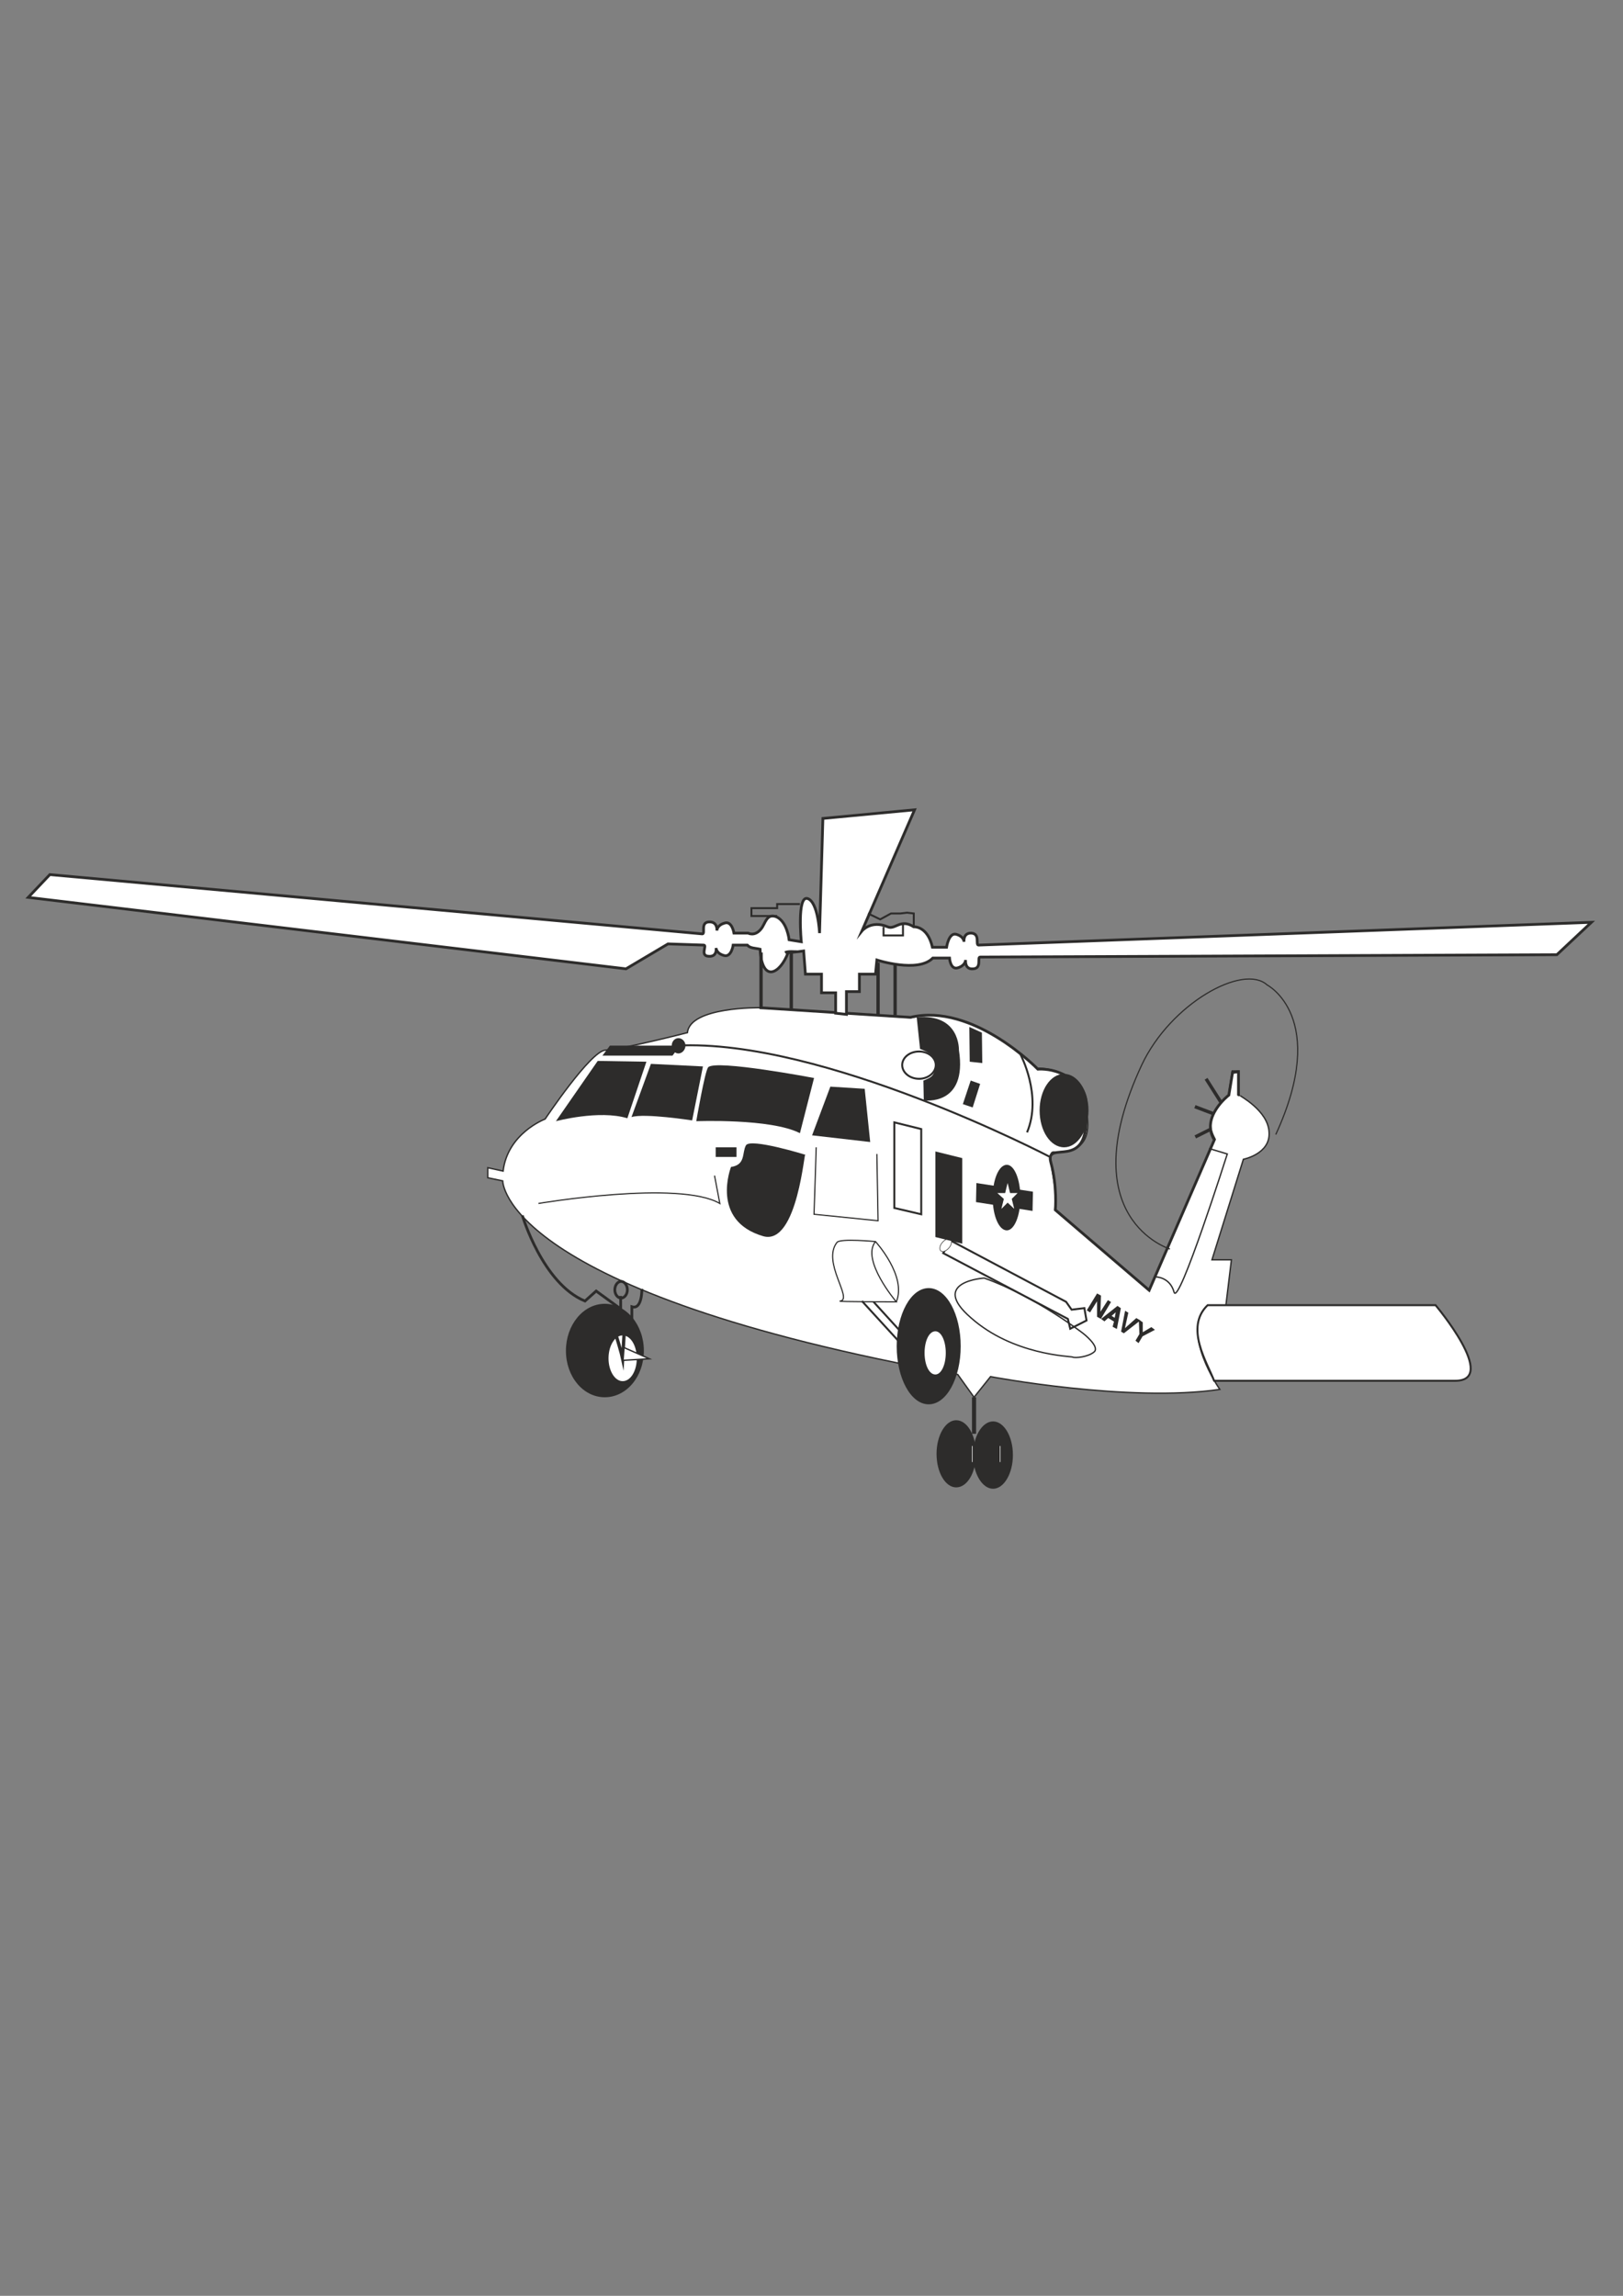 <?xml version="1.0" encoding="utf-8"?>
<!-- Created by UniConvertor 2.0rc4 (https://sk1project.net/) -->
<svg xmlns="http://www.w3.org/2000/svg" height="841.89pt" viewBox="0 0 595.276 841.89" width="595.276pt" version="1.1" xmlns:xlink="http://www.w3.org/1999/xlink" id="8b017370-f60c-11ea-9b71-dcc15c148e23">

<rect x="0" y="0" width="595.276" height="841.89" fill="#808080" stroke="none"/>

<g>
	<path style="stroke:#2d2c2b;stroke-width:0.504;stroke-miterlimit:10.433;fill:#ffffff;" d="M 454.238,401.721 L 454.814,401.721 C 454.382,401.721 465.182,407.193 465.47,415.257 465.974,423.177 456.038,425.121 456.038,425.121 L 444.518,461.985 451.646,461.985 449.63,478.617 442.934,478.617 C 432.638,488.481 447.398,509.505 447.398,509.505 414.062,514.401 363.302,504.825 363.302,504.825 L 357.254,512.385 351.278,504.033 C 183.95,473.865 184.382,433.041 184.382,433.041 L 178.91,431.889 178.91,428.217 184.526,429.441 C 186.182,415.545 199.934,410.361 199.934,410.361 199.934,410.361 216.638,385.377 222.038,385.089 228.878,384.657 252.134,378.681 252.134,378.681 253.07,369.105 278.774,369.537 278.774,369.537 297.206,370.761 315.638,371.985 334.07,373.209 355.31,368.241 373.31,386.025 380.438,391.713 385.19,391.569 400.166,394.593 398.51,406.905 398.942,411.297 401.534,422.745 387.134,422.601 382.598,420.945 388.214,433.257 386.918,443.265 L 421.55,473.361 C 429.542,454.785 437.606,436.209 445.67,417.705 443.366,413.385 442.43,409.281 450.566,401.649 L 451.934,392.721 454.166,392.721 454.238,401.721 Z" />
	<path style="fill:#2d2c2b;" d="M 219.23,389.049 L 203.894,411.153 C 203.894,411.153 219.734,406.905 230.102,410.073 L 237.086,389.337 219.23,389.049 Z" />
	<path style="fill:#2d2c2b;" d="M 231.614,409.641 L 238.742,390.129 257.822,391.065 253.862,410.865 C 253.862,410.865 236.294,408.129 231.614,409.641 L 231.614,409.641 Z" />
	<path style="fill:#2d2c2b;" d="M 255.374,411.153 C 255.374,411.153 282.734,410.073 293.39,415.545 L 298.574,395.313 C 298.574,395.313 262.646,388.473 259.766,391.353 258.542,392.577 255.374,411.153 255.374,411.153 L 255.374,411.153 Z" />
	<path style="fill:#2d2c2b;" d="M 304.55,398.481 L 297.854,416.337 319.166,418.785 317.15,399.273 304.55,398.481 Z" />
	<path style="stroke:#2d2c2b;stroke-width:1.008;stroke-miterlimit:10.433;fill:none;" d="M 454.238,401.721 L 454.238,393.009 452.078,393.297 450.71,401.577 C 450.71,401.577 440.198,409.641 445.382,417.993 L 421.478,473.145 387.062,443.697 C 387.062,443.697 387.854,435.057 385.406,426.201 383.102,417.561 399.734,430.161 398.222,408.129 396.854,390.561 380.654,392.073 380.654,392.073 380.654,392.073 356.894,367.593 333.926,373.065 L 278.774,369.537" />
	<path style="stroke:#2d2c2b;stroke-width:1.224;stroke-miterlimit:10.433;fill:none;" d="M 290.222,349.305 L 290.222,370.041" />
	<path style="stroke:#2d2c2b;stroke-width:1.224;stroke-miterlimit:10.433;fill:none;" d="M 322.046,352.977 L 322.046,372.345" />
	<path style="stroke:#2d2c2b;stroke-width:1.224;stroke-miterlimit:10.433;fill:none;" d="M 328.31,352.977 L 328.31,372.345" />
	<path style="stroke:#2d2c2b;stroke-width:1.008;stroke-miterlimit:10.433;fill:#ffffff;" d="M 310.454,371.985 L 310.454,363.633 315.206,363.633 315.206,357.225 321.11,357.225 321.614,352.041 C 321.614,352.041 336.662,356.937 342.134,351.321 L 348.254,351.321 C 348.254,351.321 348.542,355.713 351.278,354.921 354.158,354.057 354.158,352.041 354.158,352.041 354.158,352.041 353.726,355.569 356.894,355.281 360.278,355.137 358.262,350.961 359.486,350.961 L 571.022,350.097 583.694,338.217 358.91,346.569 C 357.686,346.569 359.63,342.465 356.318,342.177 353.15,342.033 353.582,345.345 353.582,345.345 353.582,345.345 353.582,343.401 350.702,342.609 347.966,341.889 347.174,347.361 347.174,347.361 L 341.99,347.361 C 340.19,339.441 335.15,339.873 335.15,339.873 330.254,336.705 328.31,341.097 325.574,339.873 319.454,337.281 316.142,341.385 316.142,341.385 L 335.438,296.961 301.814,300.129 300.59,342.177 C 300.59,342.177 300.086,330.729 296.198,329.505 292.238,328.281 293.894,345.345 293.894,345.345 L 289.43,344.625 C 289.43,344.625 288.71,337.929 284.75,336.201 281.078,334.833 280.79,338.649 279.134,340.665 276.83,343.545 274.382,342.177 274.382,342.177 L 269.198,342.177 C 269.198,342.177 268.478,337.569 265.742,338.505 262.934,339.297 262.934,341.241 262.934,341.241 262.934,341.241 263.294,337.929 260.054,338.073 256.742,338.217 258.83,342.465 257.606,342.465 L 18.278,320.721 10.358,329.073 229.598,355.281 245.006,346.137 258.11,346.569 C 259.478,346.569 256.598,350.529 259.91,350.673 263.15,350.961 262.646,347.649 262.646,347.649 262.646,347.649 262.646,349.593 265.526,350.385 268.262,351.177 268.91,346.569 268.91,346.569 L 274.094,346.569 C 275.174,347.793 276.974,347.649 278.774,348.081 279.566,360.897 286.262,356.937 289.07,349.305 291.878,349.161 294.758,348.729 294.758,348.729 L 295.406,357.225 301.31,357.225 301.31,364.065 306.494,364.065 306.494,371.553 310.454,371.985 Z" />
	<path style="stroke:#2d2c2b;stroke-width:1.008;stroke-miterlimit:10.433;fill:none;" d="M 287.918,349.305 C 289.142,348.729 291.446,349.017 292.238,349.017" />
	<path style="stroke:#2d2c2b;stroke-width:1.224;stroke-miterlimit:10.433;fill:none;" d="M 279.134,349.305 L 279.134,370.041" />
	<path style="stroke:#2d2c2b;stroke-width:0.432;stroke-miterlimit:10.433;fill:none;" d="M 429.11,458.025 C 429.11,458.025 392.534,446.937 418.742,390.561 429.398,367.881 456.038,353.265 464.75,361.185 464.75,361.185 487.718,373.065 467.918,416.049" />
	<path style="stroke:#2d2c2b;stroke-width:1.224;stroke-miterlimit:10.433;fill:none;" d="M 447.974,404.457 L 442.358,395.601" />
	<path style="stroke:#2d2c2b;stroke-width:1.224;stroke-miterlimit:10.433;fill:none;" d="M 445.094,408.417 L 438.254,405.825" />
	<path style="stroke:#2d2c2b;stroke-width:1.224;stroke-miterlimit:10.433;fill:none;" d="M 444.158,414.033 L 438.398,416.913" />
	<path style="stroke:#2d2c2b;stroke-width:1.008;stroke-miterlimit:10.433;fill:none;" d="M 191.582,445.713 C 191.582,445.713 198.998,470.697 214.55,477.105 L 218.654,473.433 227.654,479.985 227.654,475.233" />
	<path style="stroke:#2d2c2b;stroke-width:1.008;stroke-miterlimit:10.433;fill:none;" d="M 227.798,476.025 C 226.574,476.025 225.494,474.657 225.494,473.001 225.494,471.273 226.574,469.905 227.798,469.905 229.022,469.905 230.102,471.273 230.102,473.001 230.102,474.657 229.022,476.025 227.798,476.025 L 227.798,476.025 Z" />
	<path style="fill:#2d2c2b;" d="M 221.822,478.113 C 213.902,478.113 207.566,485.889 207.566,495.321 207.566,504.825 213.902,512.385 221.822,512.385 229.742,512.385 236.15,504.825 236.15,495.321 236.15,485.889 229.742,478.113 221.822,478.113 L 221.822,478.113 Z" />
	<path style="fill:#ffffff;" d="M 228.374,506.481 C 231.326,506.481 233.558,502.665 233.558,498.129 233.558,493.521 231.326,489.705 228.374,489.705 225.494,489.705 223.19,493.521 223.19,498.129 223.19,502.665 225.494,506.481 228.374,506.481 L 228.374,506.481 Z" />
	<path style="stroke:#2d2c2b;stroke-width:1.224;stroke-miterlimit:10.433;fill:none;" d="M 225.782,488.985 C 227.942,496.113 228.374,498.129 228.374,498.129 L 229.022,487.257" />
	<path style="stroke:#2d2c2b;stroke-width:0.504;stroke-miterlimit:10.433;fill:#ffffff;" d="M 228.878,494.169 L 238.166,498.273 228.518,498.849 228.878,494.169 Z" />
	<path style="stroke:#2d2c2b;stroke-width:1.008;stroke-miterlimit:10.433;fill:none;" d="M 235.43,472.641 C 235.43,472.641 235.574,480.417 231.758,479.193 L 231.758,483.801" />
	<path style="stroke:#2d2c2b;stroke-width:0.432;stroke-miterlimit:10.433;fill:none;" d="M 328.742,477.393 C 332.702,467.961 321.11,455.289 321.11,455.289 321.11,455.289 308.222,454.065 306.998,455.577 301.31,462.777 312.902,476.313 308.222,477.105 306.062,477.393 328.742,477.393 328.742,477.393 328.742,477.393 315.638,461.985 321.11,455.289" />
	<path style="stroke:#2d2c2b;stroke-width:0.72;stroke-miterlimit:10.433;fill:none;" d="M 316.142,477.105 L 333.134,495.681" />
	<path style="stroke:#2d2c2b;stroke-width:0.72;stroke-miterlimit:10.433;fill:none;" d="M 320.39,477.393 L 337.454,496.113" />
	<path style="fill:#2d2c2b;" d="M 340.622,472.353 C 334.07,472.353 328.886,481.929 328.886,493.665 328.886,505.401 334.07,514.977 340.622,514.977 347.174,514.977 352.358,505.401 352.358,493.665 352.358,481.929 347.174,472.353 340.622,472.353 L 340.622,472.353 Z" />
	<path style="fill:#ffffff;" d="M 343.07,488.193 C 340.766,488.193 339.11,491.721 339.11,496.113 339.11,500.505 340.766,504.033 343.07,504.033 345.23,504.033 346.886,500.505 346.886,496.113 346.886,491.721 345.23,488.193 343.07,488.193 L 343.07,488.193 Z" />
	<path style="stroke:#2d2c2b;stroke-width:1.512;stroke-miterlimit:10.433;fill:none;" d="M 357.254,512.385 L 357.254,525.777" />
	<path style="fill:#2d2c2b;" d="M 350.702,520.809 C 346.742,520.809 343.502,526.425 343.502,533.121 343.502,539.961 346.742,545.433 350.702,545.433 354.806,545.433 357.974,539.961 357.974,533.121 357.974,526.425 354.806,520.809 350.702,520.809 L 350.702,520.809 Z" />
	<path style="fill:#2d2c2b;" d="M 364.238,521.241 C 360.278,521.241 356.894,526.713 356.894,533.553 356.894,540.393 360.278,545.937 364.238,545.937 368.198,545.937 371.51,540.393 371.51,533.553 371.51,526.713 368.198,521.241 364.238,521.241 L 364.238,521.241 Z" />
	<path style="stroke:#ffffff;stroke-width:0.216;stroke-miterlimit:10.433;fill:none;" d="M 366.83,530.241 L 366.83,536.145" />
	<path style="stroke:#ffffff;stroke-width:0.216;stroke-miterlimit:10.433;fill:none;" d="M 356.606,530.241 L 356.606,536.145" />
	<path style="stroke:#2d2c2b;stroke-width:0.504;stroke-miterlimit:10.433;fill:none;" d="M 360.998,468.681 C 360.998,468.681 340.622,469.905 356.174,483.297 371.51,496.905 392.534,497.337 393.326,497.625 394.262,498.129 399.23,497.625 401.39,495.681 403.334,493.665 397.286,488.985 397.286,488.985 397.286,488.985 379.79,475.377 360.998,468.681 L 360.998,468.681 Z" />
	<path style="stroke:#2d2c2b;stroke-width:0.72;stroke-miterlimit:10.433;fill:none;" d="M 348.542,454.857 L 391.022,477.393 393.038,480.273 397.718,479.697 398.51,484.233 392.534,487.257 391.67,483.657 345.95,459.537 348.542,454.857 Z" />
	<path style="stroke:#2d2c2b;stroke-width:0.216;stroke-miterlimit:10.433;fill:#ffffff;" d="M 345.806,458.961 C 344.726,458.961 344.438,457.881 345.014,456.513 345.662,455.289 347.03,454.209 347.966,454.209 348.974,454.209 349.334,455.289 348.686,456.657 348.11,457.881 346.742,458.961 345.806,458.961 L 345.806,458.961 Z" />
	<path style="fill:#ffffff;" d="M 299.366,420.729 L 298.574,445.281 322.046,447.657 321.614,423.177 299.366,420.729 Z" />
	<path style="stroke:#2d2c2b;stroke-width:0.432;stroke-miterlimit:10.433;fill:none;" d="M 299.366,420.729 L 298.574,445.281 322.046,447.657 321.614,423.177" />
	<path style="fill:#ffffff;" d="M 197.486,441.321 C 197.486,441.321 249.11,432.609 264.014,441.321 L 262.07,431.097 197.486,441.321 Z" />
	<path style="stroke:#2d2c2b;stroke-width:0.432;stroke-miterlimit:10.433;fill:none;" d="M 197.486,441.321 C 197.486,441.321 249.11,432.609 264.014,441.321 L 262.07,431.097" />
	<path style="fill:#2d2c2b;" d="M 270.134,424.257 L 270.134,420.729 262.502,420.729 262.502,424.257 270.134,424.257 Z" />
	<path style="fill:#2d2c2b;" d="M 268.118,427.929 C 268.118,427.929 260.342,447.657 279.998,453.345 292.67,456.801 295.118,420.297 295.406,423.465 295.406,423.465 275.174,417.201 273.59,420.009 272.078,422.745 273.59,427.137 268.118,427.929 L 268.118,427.929 Z" />
	<path style="stroke:#2d2c2b;stroke-width:0.72;stroke-miterlimit:10.433;fill:none;" d="M 337.886,445.281 L 337.886,414.033 328.022,411.585 328.022,442.977 337.886,445.281 Z" />
	<path style="fill:#2d2c2b;" d="M 352.934,456.081 L 352.934,424.689 343.07,422.241 343.07,453.633 352.934,456.081 Z" />
	<path style="fill:#2d2c2b;" d="M 378.71,444.057 L 378.854,437.001 358.118,433.833 357.974,440.817 378.71,444.057 Z" />
	<path style="fill:#2d2c2b;" d="M 369.278,451.185 C 372.014,451.185 374.246,445.857 374.246,439.161 374.246,432.465 372.014,427.137 369.278,427.137 366.398,427.137 364.094,432.465 364.094,439.161 364.094,445.857 366.398,451.185 369.278,451.185 L 369.278,451.185 Z" />
	<path style="fill:#2d2c2b;" d="M 390.302,420.729 C 395.126,420.729 399.23,414.681 399.23,407.193 399.23,399.849 395.126,393.801 390.302,393.801 385.262,393.801 381.302,399.849 381.302,407.193 381.302,414.681 385.262,420.729 390.302,420.729 L 390.302,420.729 Z" />
	<path style="stroke:#2d2c2b;stroke-width:0.72;stroke-miterlimit:10.433;fill:none;" d="M 374.246,386.601 C 374.246,386.601 382.382,401.721 376.694,415.257" />
	<path style="stroke:#2d2c2b;stroke-width:0.504;stroke-miterlimit:10.433;fill:#2d2c2b;" d="M 403.334,481.929 L 406.43,477.105 407.15,477.537 403.694,483.297 402.614,482.721 402.614,476.313 399.734,480.921 398.942,480.417 402.47,474.657 403.55,475.233 403.334,481.929 Z M 404.27,483.657 L 409.886,479.193 410.822,479.841 409.454,486.969 408.374,486.393 408.878,484.521 406.43,483.009 405.062,484.233 404.27,483.657 Z M 407.294,482.577 L 409.022,483.657 409.598,480.561 407.294,482.577 Z M 412.19,487.761 L 416.798,483.657 417.806,484.233 412.19,488.625 411.47,488.193 412.838,481.065 413.558,481.497 412.19,487.761 Z M 416.798,491.577 L 418.166,489.273 417.95,484.377 418.886,485.025 418.886,488.985 422.27,486.969 423.134,487.617 418.886,489.849 417.518,492.153 416.798,491.577 Z" />
	<path style="stroke:#2d2c2b;stroke-width:0.72;stroke-miterlimit:10.433;fill:none;" d="M 385.118,424.257 C 385.118,424.257 301.814,380.697 248.174,383.433" />
	<path style="fill:#2d2c2b;" d="M 246.662,387.105 L 249.398,383.433 223.694,383.433 220.958,387.105 246.662,387.105 Z" />
	<path style="fill:#2d2c2b;" d="M 248.822,386.313 C 250.19,386.313 251.414,384.945 251.414,383.433 251.414,381.921 250.19,380.697 248.822,380.697 247.454,380.697 246.374,381.921 246.374,383.433 246.374,384.945 247.454,386.313 248.822,386.313 L 248.822,386.313 Z" />
	<path style="stroke:#2d2c2b;stroke-width:0.72;stroke-miterlimit:10.433;fill:#ffffff;" d="M 337.094,395.601 C 340.478,395.601 343.214,393.297 343.214,390.561 343.214,387.825 340.478,385.593 337.094,385.593 333.638,385.593 330.902,387.825 330.902,390.561 330.902,393.297 333.638,395.601 337.094,395.601 L 337.094,395.601 Z" />
	<path style="fill:#2d2c2b;" d="M 336.23,373.065 L 337.454,384.657 C 337.454,384.657 343.79,386.601 343.214,390.561 342.638,394.521 341.846,395.025 338.678,396.249 L 338.822,403.521 C 338.822,403.521 354.95,405.825 351.71,385.089 351.71,385.089 352.214,371.553 336.23,373.065 L 336.23,373.065 Z" />
	<path style="fill:#2d2c2b;" d="M 355.526,376.593 L 360.134,378.681 360.278,389.841 355.67,389.337 355.526,376.593 Z" />
	<path style="fill:#2d2c2b;" d="M 356.75,406.113 L 359.486,397.473 356.03,396.249 353.15,404.889 356.75,406.113 Z" />
	<path style="stroke:#ffffff;stroke-width:0.288;stroke-miterlimit:10.433;fill:#ffffff;" d="M 367.55,442.833 L 368.342,439.593 366.182,437.649 368.774,437.649 369.566,434.409 370.358,437.649 372.878,437.649 370.934,439.593 371.726,442.833 369.566,440.817 367.55,442.833 Z" />
	<path style="stroke:#2d2c2b;stroke-width:0.72;stroke-miterlimit:10.433;fill:#ffffff;" d="M 445.31,506.337 L 533.726,506.337 C 549.854,506.337 526.526,478.617 526.526,478.617 498.662,478.617 470.798,478.617 442.934,478.617 434.366,486.825 442.862,499.857 445.31,506.337 L 445.31,506.337 Z" />
	<path style="stroke:#2d2c2b;stroke-width:0.504;stroke-miterlimit:10.433;fill:none;" d="M 423.926,468.249 C 423.926,468.249 429.11,468.249 430.622,473.865 432.278,479.337 450.134,423.177 450.134,423.177 L 443.438,421.161" />
	<path style="stroke:#2d2c2b;stroke-width:0.72;stroke-miterlimit:10.433;fill:none;" d="M 293.39,331.521 L 285.038,331.521 285.038,333.033 275.606,333.033 275.606,335.913 285.038,335.913" />
	<path style="stroke:#2d2c2b;stroke-width:0.72;stroke-miterlimit:10.433;fill:none;" d="M 318.374,334.977 L 322.838,337.137 326.798,334.977 330.254,334.977 332.702,334.689 335.15,334.977 335.15,339.873" />
	<path style="stroke:#2d2c2b;stroke-width:0.72;stroke-miterlimit:10.433;fill:none;" d="M 324.062,339.873 L 324.062,343.041 331.19,343.041 331.19,338.649" />
</g>
</svg>